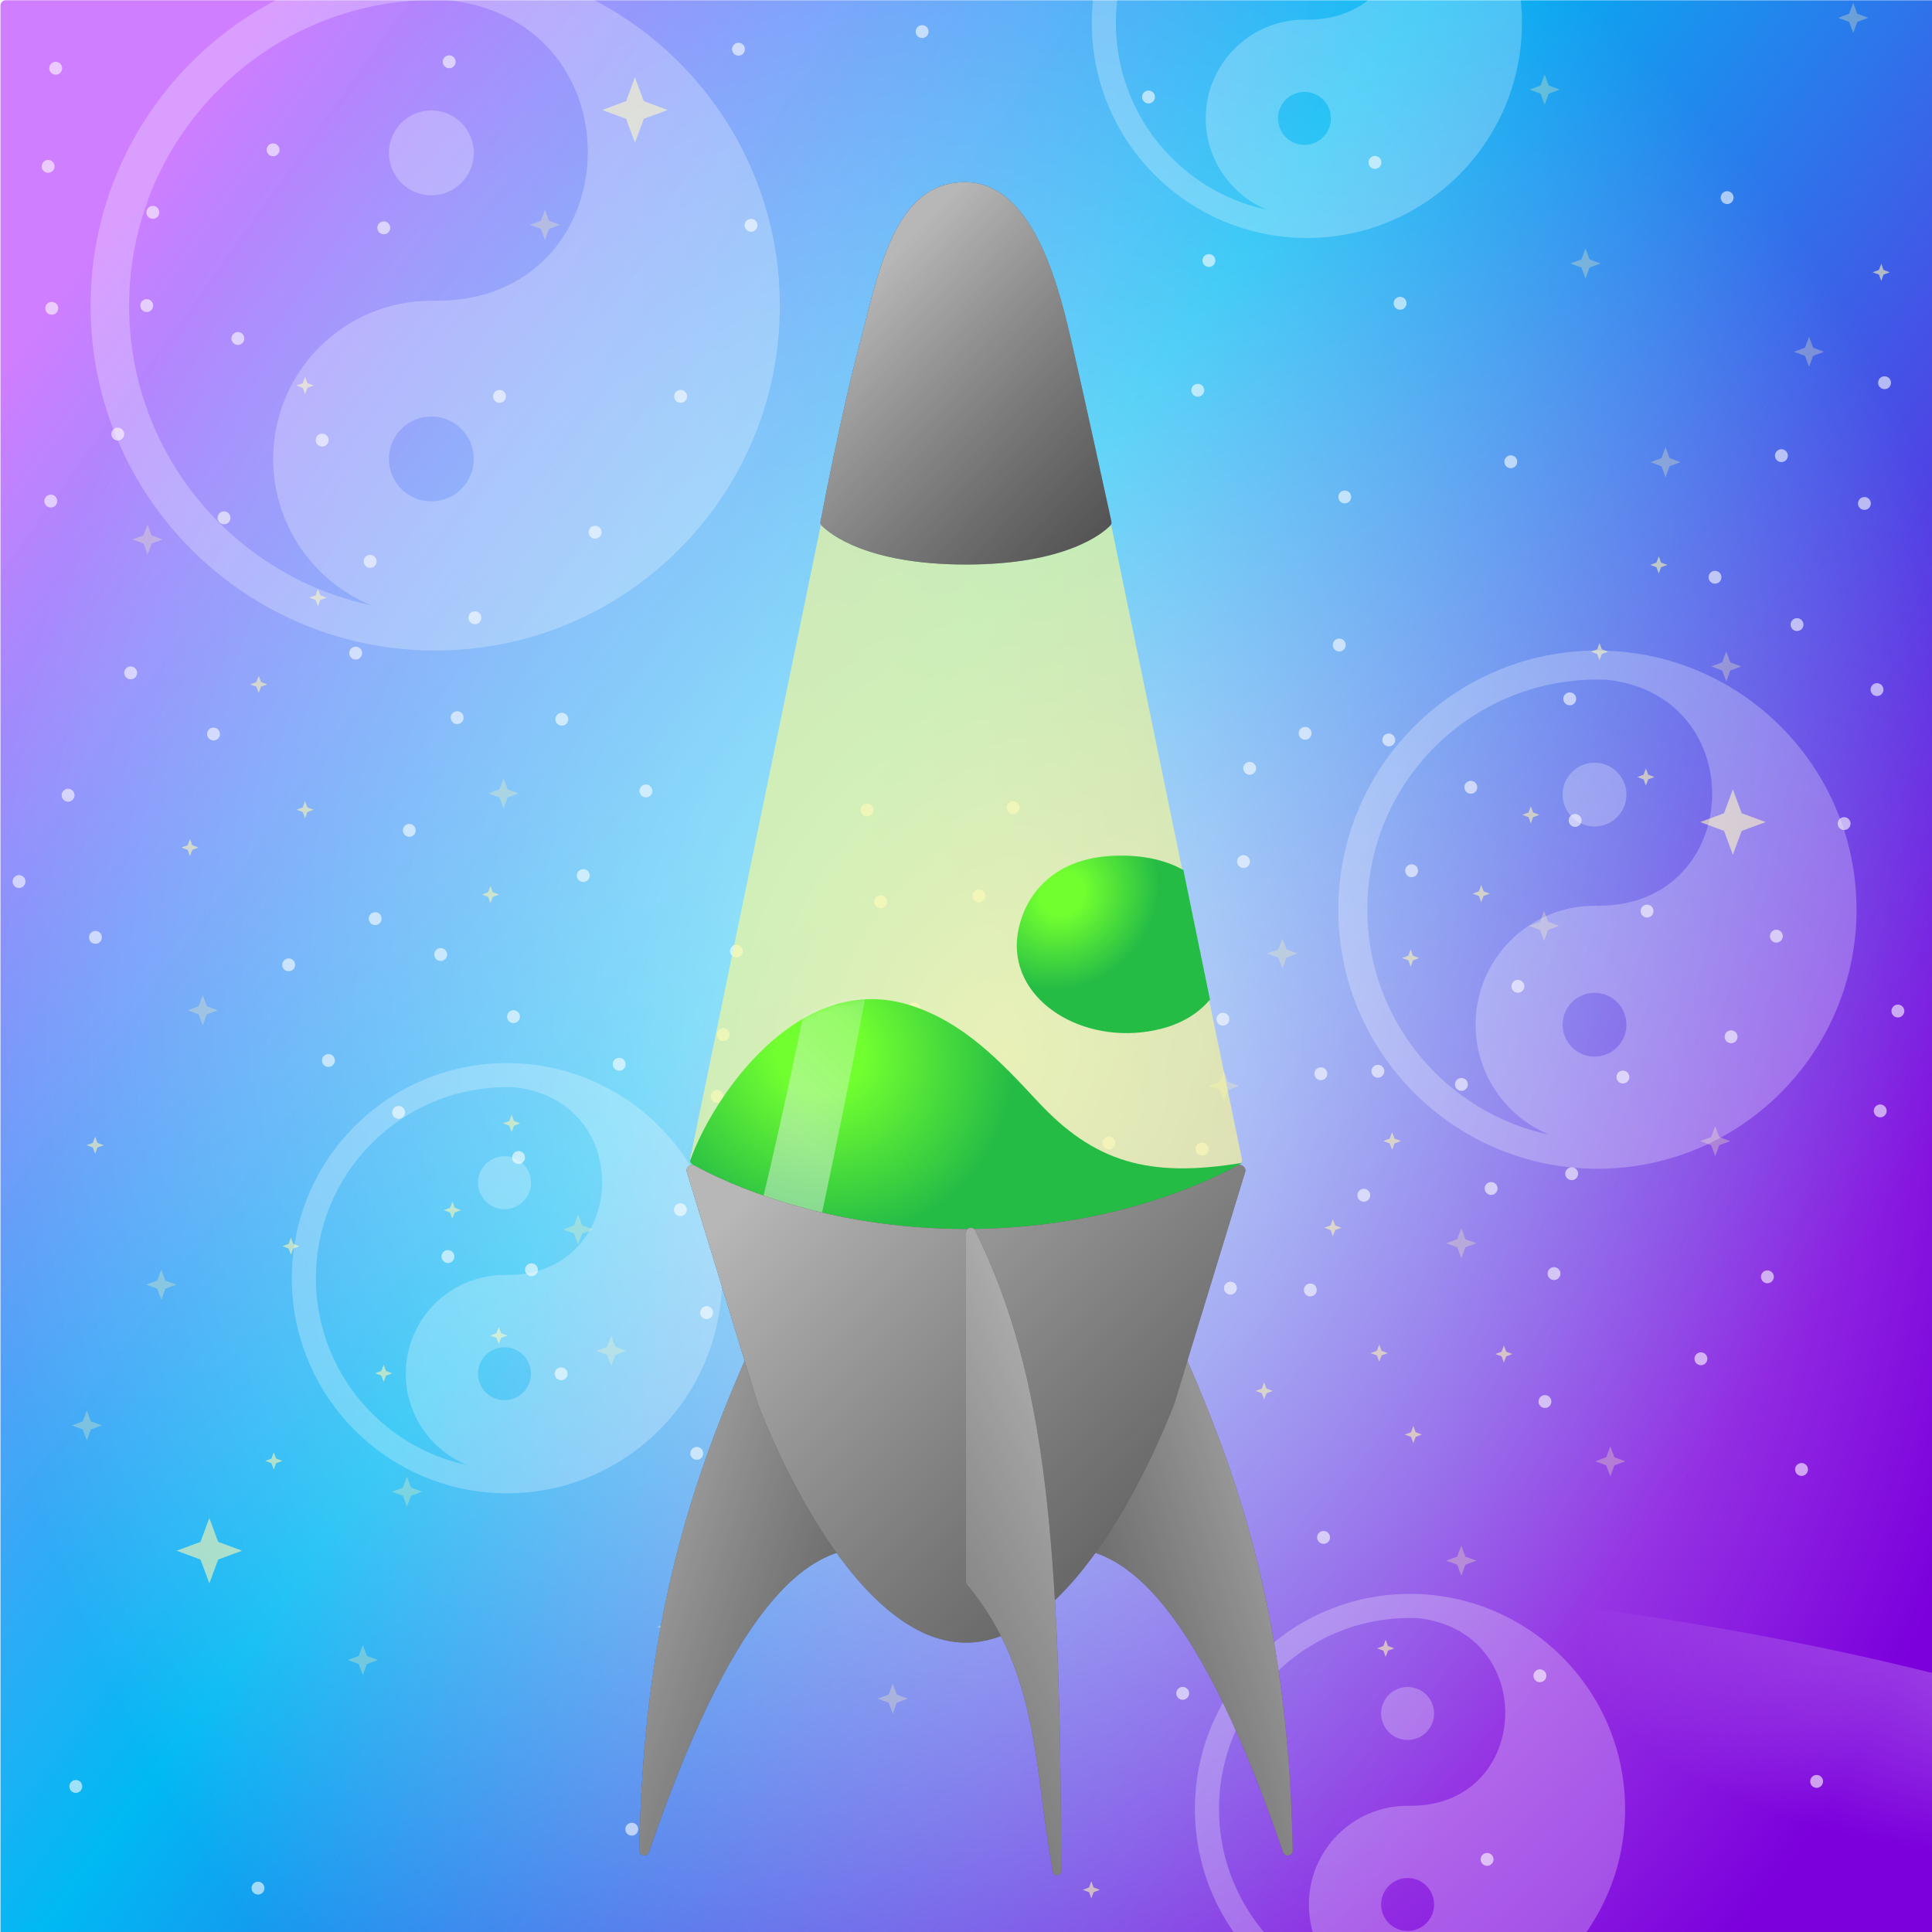 
    <svg width="350" height="350" viewBox="0 0 350 350" fill="none" xmlns="http://www.w3.org/2000/svg">
    
    <!-- All Gold Everything BG -->
      <g clip-path="url(#clip0_1681_129756)">
      <rect x="365.497" y="365.461" width="365.414" height="365.414" rx="0.952" transform="rotate(-180 365.497 365.461)" fill="url(#paint0_linear_1681_129756)"/>
      <g style="mix-blend-mode:overlay" filter="url(#filter0_f_1681_129756)">
      <ellipse rx="282.358" ry="96.874" transform="matrix(1 0.002 0.002 -1 184.517 381.269)" fill="url(#paint1_radial_1681_129756)"/>
      </g>
      <g style="mix-blend-mode:overlay" filter="url(#filter1_f_1681_129756)">
      <ellipse cx="182.076" cy="138.911" rx="285.334" ry="351.79" transform="rotate(0.127 182.076 138.911)" fill="url(#paint2_radial_1681_129756)"/>
      </g>
      </g>

      <g opacity="0.6">
        <use href="#basicStar1" transform="translate(19.833, 74.882)" />
        <use href="#basicStar2" transform="translate(212.817, 244.465)" />
        <use href="#basicStar3" transform="translate(324.043, 109.396)" />
        <use href="#basicStar4" transform="translate(338.531, 121.173)" />
        <use href="#basicStar5" transform="translate(321.213, 78.79)" />
        <use href="#basicStar1" transform="translate(155.573, 142.97)" />
        <use href="#basicStar2" transform="translate(264.948, 138.868)" />
        <use href="#basicStar3" transform="translate(7.216, 26.381)" />
        <use href="#basicStar4" transform="translate(62.93, 114.556)" />
        <use href="#basicStar5" transform="translate(160.92, 217.297)" />
        <use href="#basicStar1" transform="translate(296.875, 161.293)" />
        <use href="#basicStar2" transform="translate(128.405, 194.867)" />
        <use href="#basicStar3" transform="translate(237.78, 190.765)" />
        <use href="#basicStar4" transform="translate(39.082, 90.049)" />
        <use href="#basicStar5" transform="translate(56.862, 75.971)" />
        <use href="#basicStar1" transform="translate(176.768, 252.997)" />
        <use href="#basicStar2" transform="translate(332.574, 145.445)" />
        <use href="#basicStar3" transform="translate(164.104, 179.019)" />
        <use href="#basicStar4" transform="translate(273.479, 174.918)" />
        <use href="#basicStar5" transform="translate(292.502, 191.355)" />
        <use href="#basicStar1" transform="translate(65.549, 97.93)" />
        <use href="#basicStar2" transform="translate(15.787, 166.054)" />
        <use href="#basicStar3" transform="translate(193.127, 155.353)" />
        <use href="#basicStar4" transform="translate(234.93, 129.086)" />
        <use href="#basicStar5" transform="translate(66.461, 162.66)" />
        <use href="#basicStar1" transform="translate(175.836, 158.558)" />
        <use href="#basicStar2" transform="translate(1.94, 155.941)" />
        <use href="#basicStar3" transform="translate(209.12, 161.537)" />
        <use href="#basicStar4" transform="translate(241.115, 113.093)" />
        <use href="#basicStar5" transform="translate(72.645, 146.667)" />
        <use href="#basicStar1" transform="translate(182.02, 142.566)" />
        <use href="#basicStar2" transform="translate(50.794, 171.033)" />
        <use href="#basicStar3" transform="translate(57.995, 188.358)" />
        <use href="#basicStar4" transform="translate(158.025, 159.604)" />
        <use href="#basicStar5" transform="translate(277.463, 299.819)" />
        <use href="#basicStar1" transform="translate(70.712, 197.762)" />
        <use href="#basicStar2" transform="translate(180.087, 193.66)" />
        <use href="#basicStar3" transform="translate(7.697, 87.017)" />
        <use href="#basicStar4" transform="translate(221.398, 229.602)" />
        <use href="#basicStar5" transform="translate(309.18, 100.815)" />
        <use href="#basicStar1" transform="translate(212.75, 303.009)" />
        <use href="#basicStar2" transform="translate(250.085, 130.287)" />
        <use href="#basicStar3" transform="translate(8.583, 8.607)" />
        <use href="#basicStar4" transform="translate(318.672, 227.551)" />
        <use href="#basicStar5" transform="translate(216.257, 204.403)" />
        <use href="#basicStar1" transform="translate(215.484, 66.941)" />
        <use href="#basicStar2" transform="translate(115.511, 139.53)" />
        <use href="#basicStar3" transform="translate(224.885, 135.429)" />
        <use href="#basicStar4" transform="translate(26.188, 34.712)" />
        <use href="#basicStar5" transform="translate(22.166, 118.134)" />
        <use href="#basicStar1" transform="translate(199.369, 203.291)" />
        <use href="#basicStar2" transform="translate(282.868, 122.845)" />
        <use href="#basicStar3" transform="translate(12.229, 319.871)" />
        <use href="#basicStar4" transform="translate(223.773, 152.317)" />
        <use href="#basicStar5" transform="translate(25.075, 51.601)" />
        <use href="#basicStar1" transform="translate(41.589, 57.564)" />
        <use href="#basicStar2" transform="translate(47.969, 23.384)" />
        <use href="#basicStar3" transform="translate(68.021, 37.512)" />
        <use href="#basicStar4" transform="translate(79.87, 7.434)" />
        <use href="#basicStar5" transform="translate(272.188, 79.894)" />
        <use href="#basicStar1" transform="translate(311.381, 32.043)" />
        <use href="#basicStar2" transform="translate(252.136, 51.184)" />
        <use href="#basicStar3" transform="translate(247.579, 25.663)" />
        <use href="#basicStar4" transform="translate(165.547, 1.965)" />
        <use href="#basicStar5" transform="translate(132.279, 5.155)" />
        <use href="#basicStar1" transform="translate(134.558, 37.056)" />
        <use href="#basicStar2" transform="translate(88.985, 68.046)" />
        <use href="#basicStar3" transform="translate(206.563, 13.814)" />
        <use href="#basicStar4" transform="translate(217.501, 43.436)" />
        <use href="#basicStar5" transform="translate(242.11, 86.275)" />
        <use href="#basicStar1" transform="translate(121.797, 68.046)" />
        <use href="#basicStar2" transform="translate(106.303, 92.655)" />
        <use href="#basicStar3" transform="translate(142.814, 262.739)" />
        <use href="#basicStar4" transform="translate(342.316, 179.399)" />
        <use href="#basicStar5" transform="translate(173.847, 212.972)" />
        <use href="#basicStar1" transform="translate(283.222, 208.871)" />
        <use href="#basicStar2" transform="translate(84.524, 108.155)" />
        <use href="#basicStar3" transform="translate(7.865, 52.095)" />
        <use href="#basicStar4" transform="translate(124.721, 259.533)" />
        <use href="#basicStar5" transform="translate(339.111, 197.492)" />
        <use href="#basicStar1" transform="translate(112.945, 327.618)" />
        <use href="#basicStar2" transform="translate(280.017, 226.964)" />
        <use href="#basicStar3" transform="translate(306.63, 242.397)" />
        <use href="#basicStar4" transform="translate(278.375, 250.144)" />
        <use href="#basicStar5" transform="translate(238.27, 274.754)" />
        <use href="#basicStar1" transform="translate(196.343, 181.329)" />
        <use href="#basicStar2" transform="translate(143.479, 203.204)" />
        <use href="#basicStar3" transform="translate(144.39, 240.574)" />
        <use href="#basicStar4" transform="translate(92.437, 205.938)" />
        <use href="#basicStar5" transform="translate(91.526, 180.418)" />
        <use href="#basicStar1" transform="translate(81.319, 126.248)" />
        <use href="#basicStar2" transform="translate(100.27, 126.536)" />
        <use href="#basicStar3" transform="translate(121.752, 215.39)" />
        <use href="#basicStar4" transform="translate(324.859, 262.449)" />
        <use href="#basicStar5" transform="translate(312.099, 184.063)" />
        <use href="#basicStar1" transform="translate(320.302, 165.834)" />
        <use href="#basicStar2" transform="translate(283.843, 144.871)" />
        <use href="#basicStar3" transform="translate(327.593, 318.959)" />
        <use href="#basicStar4" transform="translate(254.221, 153.985)" />
        <use href="#basicStar5" transform="translate(336.252, 87.448)" />
        <use href="#basicStar1" transform="translate(339.898, 65.573)" />
        <use href="#basicStar2" transform="translate(126.498, 234.035)" />
        <use href="#basicStar3" transform="translate(235.873, 229.934)" />
        <use href="#basicStar4" transform="translate(245.562, 212.774)" />
        <use href="#basicStar5" transform="translate(220.041, 180.873)" />
        <use href="#basicStar1" transform="translate(37.175, 129.217)" />
        <use href="#basicStar2" transform="translate(45.235, 338.293)" />
        <use href="#basicStar3" transform="translate(129.521, 183.671)" />
        <use href="#basicStar4" transform="translate(263.249, 192.692)" />
        <use href="#basicStar5" transform="translate(94.779, 226.266)" />
        <use href="#basicStar1" transform="translate(204.154, 222.164)" />
        <use href="#basicStar2" transform="translate(267.893, 333.087)" />
        <use href="#basicStar3" transform="translate(78.332, 169.166)" />
        <use href="#basicStar4" transform="translate(131.908, 168.535)" />
        <use href="#basicStar5" transform="translate(248.112, 190.305)" />
        <use href="#basicStar1" transform="translate(79.643, 223.879)" />
        <use href="#basicStar2" transform="translate(189.018, 219.777)" />
        <use href="#basicStar3" transform="translate(104.159, 154.852)" />
        <use href="#basicStar4" transform="translate(110.666, 189.045)" />
        <use href="#basicStar5" transform="translate(268.623, 211.547)" />
        <use href="#basicStar1" transform="translate(100.153, 245.12)" />
        <use href="#basicStar2" transform="translate(209.528, 241.019)" />
        <use href="#basicStar3" transform="translate(10.83, 140.303)" />

        <use href="#smallStar1" transform="translate(339.252, 47.773)" />
        <use href="#smallStar2" transform="translate(239.907, 220.862)" />
        <use href="#smallStar3" transform="translate(80.402, 217.672)" />
        <use href="#smallStar4" transform="translate(45.311, 122.424)" />
        <use href="#smallStar5" transform="translate(288.214, 116.5)" />
        <use href="#smallStar1" transform="translate(250.642, 205.148)" />
        <use href="#smallStar2" transform="translate(250.642, 205.148)" />
        <use href="#smallStar3" transform="translate(91.137, 201.958)" />
        <use href="#smallStar4" transform="translate(56.046, 106.71)" />
        <use href="#smallStar5" transform="translate(298.95, 100.786)" />
        <use href="#smallStar1" transform="translate(248.308, 243.577)" />
        <use href="#smallStar2" transform="translate(270.892, 243.737)" />
        <use href="#smallStar3" transform="translate(254.486, 258.33)" />
        <use href="#smallStar4" transform="translate(88.803, 240.387)" />
        <use href="#smallStar5" transform="translate(53.712, 145.139)" />
        <use href="#smallStar1" transform="translate(296.616, 139.215)" />
        <use href="#smallStar2" transform="translate(227.461, 250.423)" />
        <use href="#smallStar3" transform="translate(67.955, 247.232)" />
        <use href="#smallStar4" transform="translate(32.864, 151.985)" />
        <use href="#smallStar5" transform="translate(275.768, 146.061)" />
        <use href="#smallStar1" transform="translate(210.657, 227.396)" />
        <use href="#smallStar2" transform="translate(51.152, 224.206)" />
        <use href="#smallStar3" transform="translate(196.152, 340.807)" />
        <use href="#smallStar4" transform="translate(249.473, 297.057)" />
        <use href="#smallStar5" transform="translate(48.041, 263.102)" />
        <use href="#smallStar1" transform="translate(15.684, 205.911)" />
        <use href="#smallStar2" transform="translate(266.791, 160.338)" />
        <use href="#smallStar3" transform="translate(254, 172)" />
        <use href="#smallStar4" transform="translate(87.3, 160.5)" />
        <use href="#smallStar5" transform="translate(53.712, 68.281)" />

        <use href="#mediumStar1" transform="translate(333, .5)" />
        <use href="#mediumStar2" transform="translate(277.1, 13.5)" />
        <use href="#mediumStar3" transform="translate(96, 38)" />
        <use href="#mediumStar4" transform="translate(284.5, 45)" />
        <use href="#mediumStar5" transform="translate(325, 61)" />
        <use href="#mediumStar1" transform="translate(299, 81)" />
        <use href="#mediumStar2" transform="translate(24, 95)" />
        <use href="#mediumStar3" transform="translate(310, 118)" />
        <use href="#mediumStar4" transform="translate(88.5, 141)" />
        <use href="#mediumStar5" transform="translate(277, 165)" />
        <use href="#mediumStar1" transform="translate(229.6, 170)" />
        <use href="#mediumStar2" transform="translate(34, 180.3)" />
        <use href="#mediumStar3" transform="translate(219, 194)" />
        <use href="#mediumStar4" transform="translate(308, 204)" />
        <use href="#mediumStar5" transform="translate(102, 220)" />
        <use href="#mediumStar1" transform="translate(262, 222.5)" />
        <use href="#mediumStar2" transform="translate(26.5, 230)" />
        <use href="#mediumStar3" transform="translate(108, 242)" />
        <use href="#mediumStar4" transform="translate(13, 255.5)" />
        <use href="#mediumStar5" transform="translate(289, 262)" />
        <use href="#mediumStar1" transform="translate(71, 267.5)" />
        <use href="#mediumStar2" transform="translate(262, 280)" />
        <use href="#mediumStar3" transform="translate(119, 292)" />
        <use href="#mediumStar4" transform="translate(63, 298)" />
        <use href="#mediumStar5" transform="translate(159, 305)" />

        <use href="#largeStar1" transform="translate(109.1, 14)" />
        <use href="#largeStar2" transform="translate(32, 275)" />
        <use href="#largeStar3" transform="translate(308, 143)" />
      </g>

      <defs>
        <circle id="basicStar1" cx="1.505" cy="3.759" r="1.167" fill="white">
          <animate attributeName="opacity" values="1;0;1" dur="2.2s" repeatCount="indefinite" />
        </circle>
        <circle id="basicStar2" cx="1.505" cy="3.759" r="1.167" fill="white">
          <animate attributeName="opacity" values="1;0;1" dur="2.4s" repeatCount="indefinite" />
        </circle>
        <circle id="basicStar3" cx="1.505" cy="3.759" r="1.167" fill="white">
          <animate attributeName="opacity" values="1;0;1" dur="2.6s" repeatCount="indefinite" />
        </circle>
        <circle id="basicStar4" cx="1.505" cy="3.759" r="1.167" fill="white">
          <animate attributeName="opacity" values="1;0;1" dur="2.8s" repeatCount="indefinite" />
        </circle>
        <circle id="basicStar5" cx="1.505" cy="3.759" r="1.167" fill="white">
          <animate attributeName="opacity" values="1;0;1" dur="3s" repeatCount="indefinite" />
        </circle>

        <path id="smallStar1" d="M1.554 3.11L1.133 1.974L-0.002 1.554L1.133 1.134L1.554 -0.002L1.974 1.134L3.109 1.554L1.974 1.974L1.554 3.11Z" fill="#FFF7B0">
          <animate attributeName="opacity" values="1;0;1" dur="2.1s" repeatCount="indefinite" />
        </path>
        <path id="smallStar2" d="M1.554 3.11L1.133 1.974L-0.002 1.554L1.133 1.134L1.554 -0.002L1.974 1.134L3.109 1.554L1.974 1.974L1.554 3.11Z" fill="#FFF7B0">
          <animate attributeName="opacity" values="1;0;1" dur="2.3s" repeatCount="indefinite" />
        </path>
        <path id="smallStar3" d="M1.554 3.11L1.133 1.974L-0.002 1.554L1.133 1.134L1.554 -0.002L1.974 1.134L3.109 1.554L1.974 1.974L1.554 3.11Z" fill="#FFF7B0">
          <animate attributeName="opacity" values="1;0;1" dur="2.5s" repeatCount="indefinite" />
        </path>
        <path id="smallStar4" d="M1.554 3.11L1.133 1.974L-0.002 1.554L1.133 1.134L1.554 -0.002L1.974 1.134L3.109 1.554L1.974 1.974L1.554 3.11Z" fill="#FFF7B0">
          <animate attributeName="opacity" values="1;0;1" dur="2.7s" repeatCount="indefinite" />
        </path>
        <path id="smallStar5" d="M1.554 3.11L1.133 1.974L-0.002 1.554L1.133 1.134L1.554 -0.002L1.974 1.134L3.109 1.554L1.974 1.974L1.554 3.11Z" fill="#FFF7B0">
          <animate attributeName="opacity" values="1;0;1" dur="2.9s" repeatCount="indefinite" />
        </path>

        <path id="mediumStar1" opacity="0.5" d="M2.727 5.45L1.991 3.463L0.004 2.727L1.991 1.992L2.727 0.005L3.462 1.992L5.449 2.727L3.462 3.463L2.727 5.45Z" fill="#FFF7B0">
          <animate attributeName="opacity" values="1;0;1" dur="2.15s" repeatCount="indefinite" />
        </path>
        <path id="mediumStar2" opacity="0.5" d="M2.727 5.45L1.991 3.463L0.004 2.727L1.991 1.992L2.727 0.005L3.462 1.992L5.449 2.727L3.462 3.463L2.727 5.45Z" fill="#FFF7B0">
          <animate attributeName="opacity" values="1;0;1" dur="2.35s" repeatCount="indefinite" />
        </path>
        <path id="mediumStar3" opacity="0.5" d="M2.727 5.45L1.991 3.463L0.004 2.727L1.991 1.992L2.727 0.005L3.462 1.992L5.449 2.727L3.462 3.463L2.727 5.45Z" fill="#FFF7B0">
          <animate attributeName="opacity" values="1;0;1" dur="2.55s" repeatCount="indefinite" />
        </path>
        <path id="mediumStar4" opacity="0.5" d="M2.727 5.45L1.991 3.463L0.004 2.727L1.991 1.992L2.727 0.005L3.462 1.992L5.449 2.727L3.462 3.463L2.727 5.45Z" fill="#FFF7B0">
          <animate attributeName="opacity" values="1;0;1" dur="2.75s" repeatCount="indefinite" />
        </path>
        <path id="mediumStar5" opacity="0.5" d="M2.727 5.45L1.991 3.463L0.004 2.727L1.991 1.992L2.727 0.005L3.462 1.992L5.449 2.727L3.462 3.463L2.727 5.45Z" fill="#FFF7B0">
          <animate attributeName="opacity" values="1;0;1" dur="2.95s" repeatCount="indefinite" />
        </path>

        <path id="largeStar1" d="M5.925 11.85L4.325 7.526L0.001 5.926L4.325 4.325L5.925 0.001L7.525 4.325L11.85 5.926L7.525 7.526L5.925 11.85Z" fill="#FFF7B0">
          <animate attributeName="opacity" values="1;0;1" dur="2.05s" repeatCount="indefinite" />
        </path>
        <path id="largeStar2" d="M5.925 11.85L4.325 7.526L0.001 5.926L4.325 4.325L5.925 0.001L7.525 4.325L11.85 5.926L7.525 7.526L5.925 11.85Z" fill="#FFF7B0">
          <animate attributeName="opacity" values="1;0;1" dur="2.25s" repeatCount="indefinite" />
        </path>
        <path id="largeStar3" d="M5.925 11.85L4.325 7.526L0.001 5.926L4.325 4.325L5.925 0.001L7.525 4.325L11.85 5.926L7.525 7.526L5.925 11.85Z" fill="#FFF7B0">
          <animate attributeName="opacity" values="1;0;1" dur="2.45s" repeatCount="indefinite" />
        </path>

      <filter id="filter0_f_1681_129756" x="-102.599" y="279.634" width="574.23" height="203.269" filterUnits="userSpaceOnUse" color-interpolation-filters="sRGB">
      <feFlood flood-opacity="0" result="BackgroundImageFix"/>
      <feBlend mode="normal" in="SourceGraphic" in2="BackgroundImageFix" result="shape"/>
      <feGaussianBlur stdDeviation="2.379" result="effect1_foregroundBlur_1681_129756"/>
      </filter>
      <filter id="filter1_f_1681_129756" x="-108.016" y="-217.637" width="580.184" height="713.096" filterUnits="userSpaceOnUse" color-interpolation-filters="sRGB">
      <feFlood flood-opacity="0" result="BackgroundImageFix"/>
      <feBlend mode="normal" in="SourceGraphic" in2="BackgroundImageFix" result="shape"/>
      <feGaussianBlur stdDeviation="2.379" result="effect1_foregroundBlur_1681_129756"/>
      </filter>
      <linearGradient id="paint0_linear_1681_129756" x1="378.159" y1="527.211" x2="675.324" y2="739.344" gradientUnits="userSpaceOnUse">
      <stop stop-color="#7B00DC"/>
      <stop offset="0.536" stop-color="#00B9F3"/>
      <stop offset="1" stop-color="#CD7BFF" stop-opacity="0.98"/>
      </linearGradient>
      <radialGradient id="paint1_radial_1681_129756" cx="0" cy="0" r="1" gradientUnits="userSpaceOnUse" gradientTransform="translate(282.358 111.181) rotate(99.123) scale(63.811 181.864)">
      <stop stop-color="white" stop-opacity="0.75"/>
      <stop offset="1" stop-color="white" stop-opacity="0"/>
      </radialGradient>
      <radialGradient id="paint2_radial_1681_129756" cx="0" cy="0" r="1" gradientUnits="userSpaceOnUse" gradientTransform="translate(182.076 190.863) rotate(92.559) scale(229.021 185.949)">
      <stop stop-color="white" stop-opacity="0.75"/>
      <stop offset="1" stop-color="white" stop-opacity="0"/>
      </radialGradient>
      <clipPath id="clip0_1681_129756">
      <rect width="350" height="350" fill="white"/>
      </clipPath>
    </defs>
  
    
  <!-- YinYang Overlay -->
  <g clip-path="url(#clip0_589_123547)">
  <g style="mix-blend-mode:overlay">
  <path fill-rule="evenodd" clip-rule="evenodd" d="M78.841 117.851C113.323 117.851 141.276 89.898 141.276 55.417C141.276 20.935 113.323 -7.018 78.841 -7.018C44.359 -7.018 16.406 20.935 16.406 55.417C16.406 89.898 44.359 117.851 78.841 117.851ZM78.841 -0.029C79.613 -0.029 80.381 -0.014 81.145 0.018C116.331 3.897 114.168 54.485 79.074 54.485C79.041 54.485 79.008 54.489 78.975 54.497C78.698 54.489 78.421 54.485 78.142 54.485C62.317 54.485 49.487 67.314 49.487 83.139C49.487 95.104 56.82 105.356 67.237 109.646C42.186 104.312 23.395 82.059 23.395 55.417C23.395 24.795 48.219 -0.029 78.841 -0.029ZM78.142 90.827C82.388 90.827 85.83 87.385 85.83 83.139C85.83 78.894 82.388 75.452 78.142 75.452C73.896 75.452 70.454 78.894 70.454 83.139C70.454 87.385 73.896 90.827 78.142 90.827Z" fill="white" fill-opacity="0.25"/>
  <path d="M85.83 27.694C85.83 31.939 82.388 35.382 78.142 35.382C73.896 35.382 70.454 31.939 70.454 27.694C70.454 23.448 73.896 20.006 78.142 20.006C82.388 20.006 85.83 23.448 85.83 27.694Z" fill="white" fill-opacity="0.25"/>
  </g>
  <g style="mix-blend-mode:overlay">
  <path fill-rule="evenodd" clip-rule="evenodd" d="M91.83 270.521C113.349 270.521 130.794 253.076 130.794 231.556C130.794 210.036 113.349 192.591 91.83 192.591C70.31 192.591 52.865 210.036 52.865 231.556C52.865 253.076 70.31 270.521 91.83 270.521ZM91.83 196.953C92.311 196.953 92.791 196.963 93.268 196.982C115.226 199.403 113.877 230.974 91.975 230.974C91.954 230.974 91.934 230.977 91.913 230.982C91.74 230.977 91.567 230.974 91.393 230.974C81.517 230.974 73.51 238.981 73.51 248.857C73.51 256.324 78.087 262.723 84.588 265.4C68.954 262.071 57.227 248.183 57.227 231.556C57.227 212.445 72.719 196.953 91.83 196.953ZM91.393 253.655C94.043 253.655 96.191 251.507 96.191 248.857C96.191 246.208 94.043 244.06 91.393 244.06C88.744 244.06 86.596 246.208 86.596 248.857C86.596 251.507 88.744 253.655 91.393 253.655Z" fill="white" fill-opacity="0.25"/>
  <path d="M96.191 214.254C96.191 216.904 94.043 219.052 91.393 219.052C88.744 219.052 86.596 216.904 86.596 214.254C86.596 211.605 88.744 209.456 91.393 209.456C94.043 209.456 96.191 211.605 96.191 214.254Z" fill="white" fill-opacity="0.25"/>
  </g>
  <g style="mix-blend-mode:overlay">
  <path fill-rule="evenodd" clip-rule="evenodd" d="M255.436 366.68C276.956 366.68 294.401 349.235 294.401 327.715C294.401 306.195 276.956 288.75 255.436 288.75C233.916 288.75 216.471 306.195 216.471 327.715C216.471 349.235 233.916 366.68 255.436 366.68ZM255.436 293.112C255.918 293.112 256.397 293.122 256.874 293.141C278.833 295.562 277.483 327.133 255.582 327.133C255.561 327.133 255.54 327.136 255.52 327.141C255.347 327.136 255.174 327.133 255 327.133C245.123 327.133 237.117 335.14 237.117 345.016C237.117 352.483 241.693 358.882 248.194 361.559C232.56 358.23 220.833 344.342 220.833 327.715C220.833 308.604 236.325 293.112 255.436 293.112ZM255 349.814C257.65 349.814 259.798 347.666 259.798 345.016C259.798 342.367 257.65 340.219 255 340.219C252.35 340.219 250.202 342.367 250.202 345.016C250.202 347.666 252.35 349.814 255 349.814Z" fill="white" fill-opacity="0.25"/>
  <path d="M259.798 310.413C259.798 313.063 257.65 315.211 255 315.211C252.35 315.211 250.202 313.063 250.202 310.413C250.202 307.764 252.35 305.615 255 305.615C257.65 305.615 259.798 307.764 259.798 310.413Z" fill="white" fill-opacity="0.25"/>
  </g>
  <g style="mix-blend-mode:overlay">
  <path fill-rule="evenodd" clip-rule="evenodd" d="M236.751 43.112C258.271 43.112 275.716 25.667 275.716 4.147C275.716 -17.373 258.271 -34.818 236.751 -34.818C215.232 -34.818 197.787 -17.373 197.787 4.147C197.787 25.667 215.232 43.112 236.751 43.112ZM236.751 -30.456C237.233 -30.456 237.713 -30.446 238.19 -30.427C260.148 -28.005 258.799 3.566 236.897 3.566C236.876 3.566 236.856 3.568 236.835 3.573C236.662 3.568 236.489 3.566 236.315 3.566C226.439 3.566 218.432 11.572 218.432 21.449C218.432 28.916 223.009 35.314 229.51 37.991C213.875 34.662 202.148 20.774 202.148 4.147C202.148 -14.964 217.641 -30.456 236.751 -30.456ZM236.315 26.247C238.965 26.247 241.113 24.099 241.113 21.449C241.113 18.799 238.965 16.651 236.315 16.651C233.665 16.651 231.517 18.799 231.517 21.449C231.517 24.099 233.665 26.247 236.315 26.247Z" fill="white" fill-opacity="0.25"/>
  <path d="M241.113 -13.155C241.113 -10.505 238.965 -8.357 236.315 -8.357C233.665 -8.357 231.517 -10.505 231.517 -13.155C231.517 -15.804 233.665 -17.952 236.315 -17.952C238.965 -17.952 241.113 -15.804 241.113 -13.155Z" fill="white" fill-opacity="0.25"/>
  </g>
  <g style="mix-blend-mode:overlay">
  <path fill-rule="evenodd" clip-rule="evenodd" d="M289.388 211.732C315.312 211.732 336.328 190.716 336.328 164.792C336.328 138.867 315.312 117.852 289.388 117.852C263.464 117.852 242.448 138.867 242.448 164.792C242.448 190.716 263.464 211.732 289.388 211.732ZM289.388 123.106C289.968 123.106 290.546 123.118 291.12 123.141C317.574 126.058 315.947 164.091 289.563 164.091C289.538 164.091 289.513 164.094 289.489 164.1C289.281 164.094 289.072 164.091 288.862 164.091C276.964 164.091 267.319 173.736 267.319 185.635C267.319 194.63 272.832 202.338 280.664 205.563C261.83 201.552 247.702 184.822 247.702 164.792C247.702 141.769 266.366 123.106 289.388 123.106ZM288.862 191.414C292.055 191.414 294.642 188.827 294.642 185.635C294.642 182.442 292.055 179.855 288.862 179.855C285.67 179.855 283.082 182.442 283.082 185.635C283.082 188.827 285.67 191.414 288.862 191.414Z" fill="white" fill-opacity="0.25"/>
  <path d="M294.642 143.949C294.642 147.141 292.055 149.729 288.862 149.729C285.67 149.729 283.082 147.141 283.082 143.949C283.082 140.757 285.67 138.169 288.862 138.169C292.055 138.169 294.642 140.757 294.642 143.949Z" fill="white" fill-opacity="0.25"/>
  </g>
  </g>
  <defs>
  <clipPath id="clip0_589_123547">
  <rect width="350" height="350" fill="white"/>
  </clipPath>
  </defs>

    
  <!-- Normal Glass -->
    <path d="M148.717 95L125.019 209.98C124.948 210.324 125.078 210.673 125.367 210.873C128.479 213.027 147.033 225 175 225C202.967 225 221.521 213.027 224.633 210.873C224.922 210.673 225.052 210.324 224.981 209.98L201.283 95C201.249 95.067 201.205 95.129 201.15 95.184C199.818 96.524 193.18 102.106 175 102.106C156.82 102.106 150.182 96.524 148.85 95.184C148.795 95.129 148.751 95.067 148.717 95Z" fill="#FFFA8D" fill-opacity="0.6"/>
  
    
    
    
    
  <!-- Lava 3 -->
    <!-- Color -->
    <path d="M214.381 157.604L219.2 181.084C217.285 183.349 214.448 185.339 210.334 186.382C197.471 189.642 184.2 182.306 184.2 171.303C184.2 165.801 188.039 154.839 203.392 155.002C208.021 155.051 211.616 156.065 214.381 157.604Z" fill="url(#paint0_radial_931_113862)"/>
<defs>
<radialGradient id="paint0_radial_931_113862" cx="0" cy="0" r="1" gradientUnits="userSpaceOnUse" gradientTransform="translate(192.4 161.977) rotate(48.294) scale(18.572 20.459)">
<stop offset="0.203" style="stop-color: #71FF30;"/>
<stop offset="0.891" style="stop-color: #25BC46;"/>
</radialGradient>
</defs>
  
    
  <!-- Lava 4 -->
    <!-- Color -->
    <path d="M225 210.659C220.5 214 200.704 225 175.402 225C147.201 225 128.492 213.024 125.354 210.869C125.163 210.738 125.042 210.543 125 210.328C128.968 198.996 144.393 175.959 164.496 181.99C174.451 184.976 181.421 192.474 187.975 199.525C198.127 210.446 208 213.5 225 210.659C224.675 211.045 225.345 210.27 225 210.659Z" fill="url(#paint0_radial_931_113863)"/>
<mask id="mask0_931_113863" style="mask-type:alpha" maskUnits="userSpaceOnUse" x="124" y="180" width="101" height="45">
<path d="M223.866 211.799C218.236 215.343 200.575 225 175.272 225C147.071 225 128.362 213.003 125.225 210.845C125.034 210.714 124.912 210.519 124.87 210.303C128.839 198.951 144.263 175.875 164.366 181.916C174.321 184.908 181.291 192.418 187.845 199.481C197.997 210.421 207.154 220.288 224.87 210.635C224.545 211.021 224.21 211.409 223.866 211.799Z" fill="url(#paint1_radial_931_113863)"/>
</mask>
<g mask="url(#mask0_931_113863)">
<g filter="url(#filter0_f_931_113863)">
<mask id="mask1_931_113863" style="mask-type:alpha" maskUnits="userSpaceOnUse" x="124" y="94" width="102" height="132">
<path d="M148.862 95.32C148.949 94.896 149.322 94.592 149.755 94.592H200.246C200.679 94.592 201.052 94.896 201.139 95.32L224.993 211.414C225.075 211.811 224.888 212.211 224.527 212.393C220.624 214.365 198.376 225.073 175 225.383C151.578 225.694 129.288 214.434 125.45 212.396C125.1 212.21 124.924 211.818 125.004 211.429L148.862 95.32Z" fill="#577096" fill-opacity="0.75"/>
</mask>
<g mask="url(#mask1_931_113863)">
<g filter="url(#filter1_f_931_113863)">
<path d="M155.407 125.557C156.47 105.273 134.471 86.439 128.929 67.254C133.388 65.453 144.05 71.046 152.675 76.381C163.456 83.049 162.879 109.38 164.625 126.04C166.022 139.368 148.453 223.657 144.015 241.737L131.716 241.093C140.242 214.936 154.587 141.211 155.407 125.557Z" fill="url(#paint2_linear_931_113863)" fill-opacity="0.6"/>
</g>
</g>
</g>
</g>
<defs>
<filter id="filter0_f_931_113863" x="122.591" y="92.313" width="105.59" height="135.355" filterUnits="userSpaceOnUse" color-interpolation-filters="sRGB">
<feFlood flood-opacity="0" result="BackgroundImageFix"/>
<feBlend mode="normal" in="SourceGraphic" in2="BackgroundImageFix" result="shape"/>
<feGaussianBlur stdDeviation="1.139" result="effect1_foregroundBlur_931_113863"/>
</filter>
<filter id="filter1_f_931_113863" x="128.017" y="65.999" width="37.598" height="176.65" filterUnits="userSpaceOnUse" color-interpolation-filters="sRGB">
<feFlood flood-opacity="0" result="BackgroundImageFix"/>
<feBlend mode="normal" in="SourceGraphic" in2="BackgroundImageFix" result="shape"/>
<feGaussianBlur stdDeviation="0.456" result="effect1_foregroundBlur_931_113863"/>
</filter>
<radialGradient id="paint0_radial_931_113863" cx="0" cy="0" r="1" gradientUnits="userSpaceOnUse" gradientTransform="translate(148.451 190.545) rotate(28.226) scale(40.108 37.068)">
<stop offset="0.203" style="stop-color: #71FF30;"/>
<stop offset="0.891" style="stop-color: #25BC46;"/>
</radialGradient>
<radialGradient id="paint1_radial_931_113863" cx="0" cy="0" r="1" gradientUnits="userSpaceOnUse" gradientTransform="translate(146.382 191.229) rotate(27.085) scale(58.922 42.316)">
<stop offset="0.302" stop-color="#FFB800"/>
<stop offset="1" stop-color="#FF7800"/>
</radialGradient>
<linearGradient id="paint2_linear_931_113863" x1="160.729" y1="221.194" x2="201.954" y2="178.256" gradientUnits="userSpaceOnUse">
<stop stop-color="#F2F2F2"/>
<stop offset="0" stop-color="#F2F2F2"/>
<stop offset="0.052" stop-color="#F2F2F2" stop-opacity="0.948"/>
<stop offset="1" stop-color="#F2F2F2" stop-opacity="0"/>
</linearGradient>
</defs>
  
  
    
  <!-- OG Rocket -->
  <path d="M147.435 221.638C147.227 220.753 145.978 220.679 145.655 221.529C135.558 248.092 116.921 274.657 115.808 335.23C115.789 336.267 117.242 336.499 117.578 335.518C131.89 293.713 145.73 277.771 159.921 280.904C160.612 281.057 161.267 280.448 161.105 279.759L147.435 221.638Z" fill="#333333"/>
  <path d="M147.435 221.638C147.227 220.753 145.978 220.679 145.655 221.529C135.558 248.092 116.921 274.657 115.808 335.23C115.789 336.267 117.242 336.499 117.578 335.518C131.89 293.713 145.73 277.771 159.921 280.904C160.612 281.057 161.267 280.448 161.105 279.759L147.435 221.638Z" fill="url(#paint0_linear_737_226354)"/>
  <path d="M202.566 221.638C202.774 220.753 204.023 220.679 204.346 221.529C214.443 248.092 233.08 274.657 234.193 335.23C234.212 336.267 232.759 336.499 232.423 335.518C218.111 293.713 204.271 277.771 190.08 280.904C189.389 281.057 188.734 280.448 188.896 279.759L202.566 221.638Z" fill="#333333"/>
  <path d="M202.566 221.638C202.774 220.753 204.023 220.679 204.346 221.529C214.443 248.092 233.08 274.657 234.193 335.23C234.212 336.267 232.759 336.499 232.423 335.518C218.111 293.713 204.271 277.771 190.08 280.904C189.389 281.057 188.734 280.448 188.896 279.759L202.566 221.638Z" fill="url(#paint1_linear_737_226354)"/>
  <path d="M125.85 211.156C125.102 210.748 124.173 211.486 124.422 212.301L137.224 254.133C137.229 254.148 137.227 254.145 137.233 254.16C137.416 254.659 153.267 297.588 175.001 297.588C196.734 297.588 212.585 254.659 212.769 254.16C212.774 254.145 212.773 254.148 212.777 254.133L225.58 212.301C225.829 211.486 224.9 210.748 224.152 211.156C218.252 214.373 200.597 222.642 175.001 222.642C149.405 222.642 131.749 214.373 125.85 211.156Z" fill="#333333"/>
  <path d="M125.85 211.156C125.102 210.748 124.173 211.486 124.422 212.301L137.224 254.133C137.229 254.148 137.227 254.145 137.233 254.16C137.416 254.659 153.267 297.588 175.001 297.588C196.734 297.588 212.585 254.659 212.769 254.16C212.774 254.145 212.773 254.148 212.777 254.133L225.58 212.301C225.829 211.486 224.9 210.748 224.152 211.156C218.252 214.373 200.597 222.642 175.001 222.642C149.405 222.642 131.749 214.373 125.85 211.156Z" fill="url(#paint2_linear_737_226354)"/>
  <path d="M175.001 223.322C175.001 222.373 176.245 222.069 176.665 222.919C189.647 249.186 192.092 279.874 192.252 338.861C192.255 339.924 190.945 340.088 190.745 339.044C187.346 321.3 188.497 303.068 175.217 287.116C175.08 286.951 175.001 286.74 175.001 286.525V223.322Z" fill="#333333"/>
  <path d="M175.001 223.322C175.001 222.373 176.245 222.069 176.665 222.919C189.647 249.186 192.092 279.874 192.252 338.861C192.255 339.924 190.945 340.088 190.745 339.044C187.346 321.3 188.497 303.068 175.217 287.116C175.08 286.951 175.001 286.74 175.001 286.525V223.322Z" fill="url(#paint3_linear_737_226354)"/>
  <path d="M155.659 62.583C159.113 49.606 161.899 33 174.786 33C187.672 33 192.187 53.56 194.342 62.9C196.329 71.504 200.674 91.406 201.345 94.484C201.403 94.749 201.336 95.01 201.146 95.204C199.763 96.615 193.095 102.271 175.001 102.271C156.851 102.271 150.198 96.581 148.843 95.191C148.66 95.003 148.594 94.751 148.643 94.494C149.178 91.687 152.494 74.471 155.659 62.583Z" fill="#333333"/>
  <path d="M155.659 62.583C159.113 49.606 161.899 33 174.786 33C187.672 33 192.187 53.56 194.342 62.9C196.329 71.504 200.674 91.406 201.345 94.484C201.403 94.749 201.336 95.01 201.146 95.204C199.763 96.615 193.095 102.271 175.001 102.271C156.851 102.271 150.198 96.581 148.843 95.191C148.66 95.003 148.594 94.751 148.643 94.494C149.178 91.687 152.494 74.471 155.659 62.583Z" fill="url(#paint4_linear_737_226354)"/>
  <defs>
  <linearGradient id="paint0_linear_737_226354" x1="118.472" y1="229.255" x2="194.298" y2="255.219" gradientUnits="userSpaceOnUse">
  <stop stop-color="#ECECEC" stop-opacity="0.71"/>
  <stop offset="1" stop-color="#C3C3C3" stop-opacity="0.15"/>
  </linearGradient>
  <linearGradient id="paint1_linear_737_226354" x1="231.529" y1="229.255" x2="155.703" y2="255.219" gradientUnits="userSpaceOnUse">
  <stop stop-color="#ECECEC" stop-opacity="0.71"/>
  <stop offset="1" stop-color="#C3C3C3" stop-opacity="0.15"/>
  </linearGradient>
  <linearGradient id="paint2_linear_737_226354" x1="129.783" y1="223.106" x2="227.712" y2="318.154" gradientUnits="userSpaceOnUse">
  <stop stop-color="#ECECEC" stop-opacity="0.71"/>
  <stop offset="1" stop-color="#C3C3C3" stop-opacity="0.15"/>
  </linearGradient>
  <linearGradient id="paint3_linear_737_226354" x1="194.134" y1="235.551" x2="94.794" y2="286.802" gradientUnits="userSpaceOnUse">
  <stop stop-color="#ECECEC" stop-opacity="0.71"/>
  <stop offset="1" stop-color="#C3C3C3" stop-opacity="0.15"/>
  </linearGradient>
  <linearGradient id="paint4_linear_737_226354" x1="151.709" y1="57.216" x2="203.083" y2="106.139" gradientUnits="userSpaceOnUse">
  <stop stop-color="#ECECEC" stop-opacity="0.71"/>
  <stop offset="1" stop-color="#C3C3C3" stop-opacity="0.15"/>
  </linearGradient>
  </defs>
  
    
    
    </svg>
  